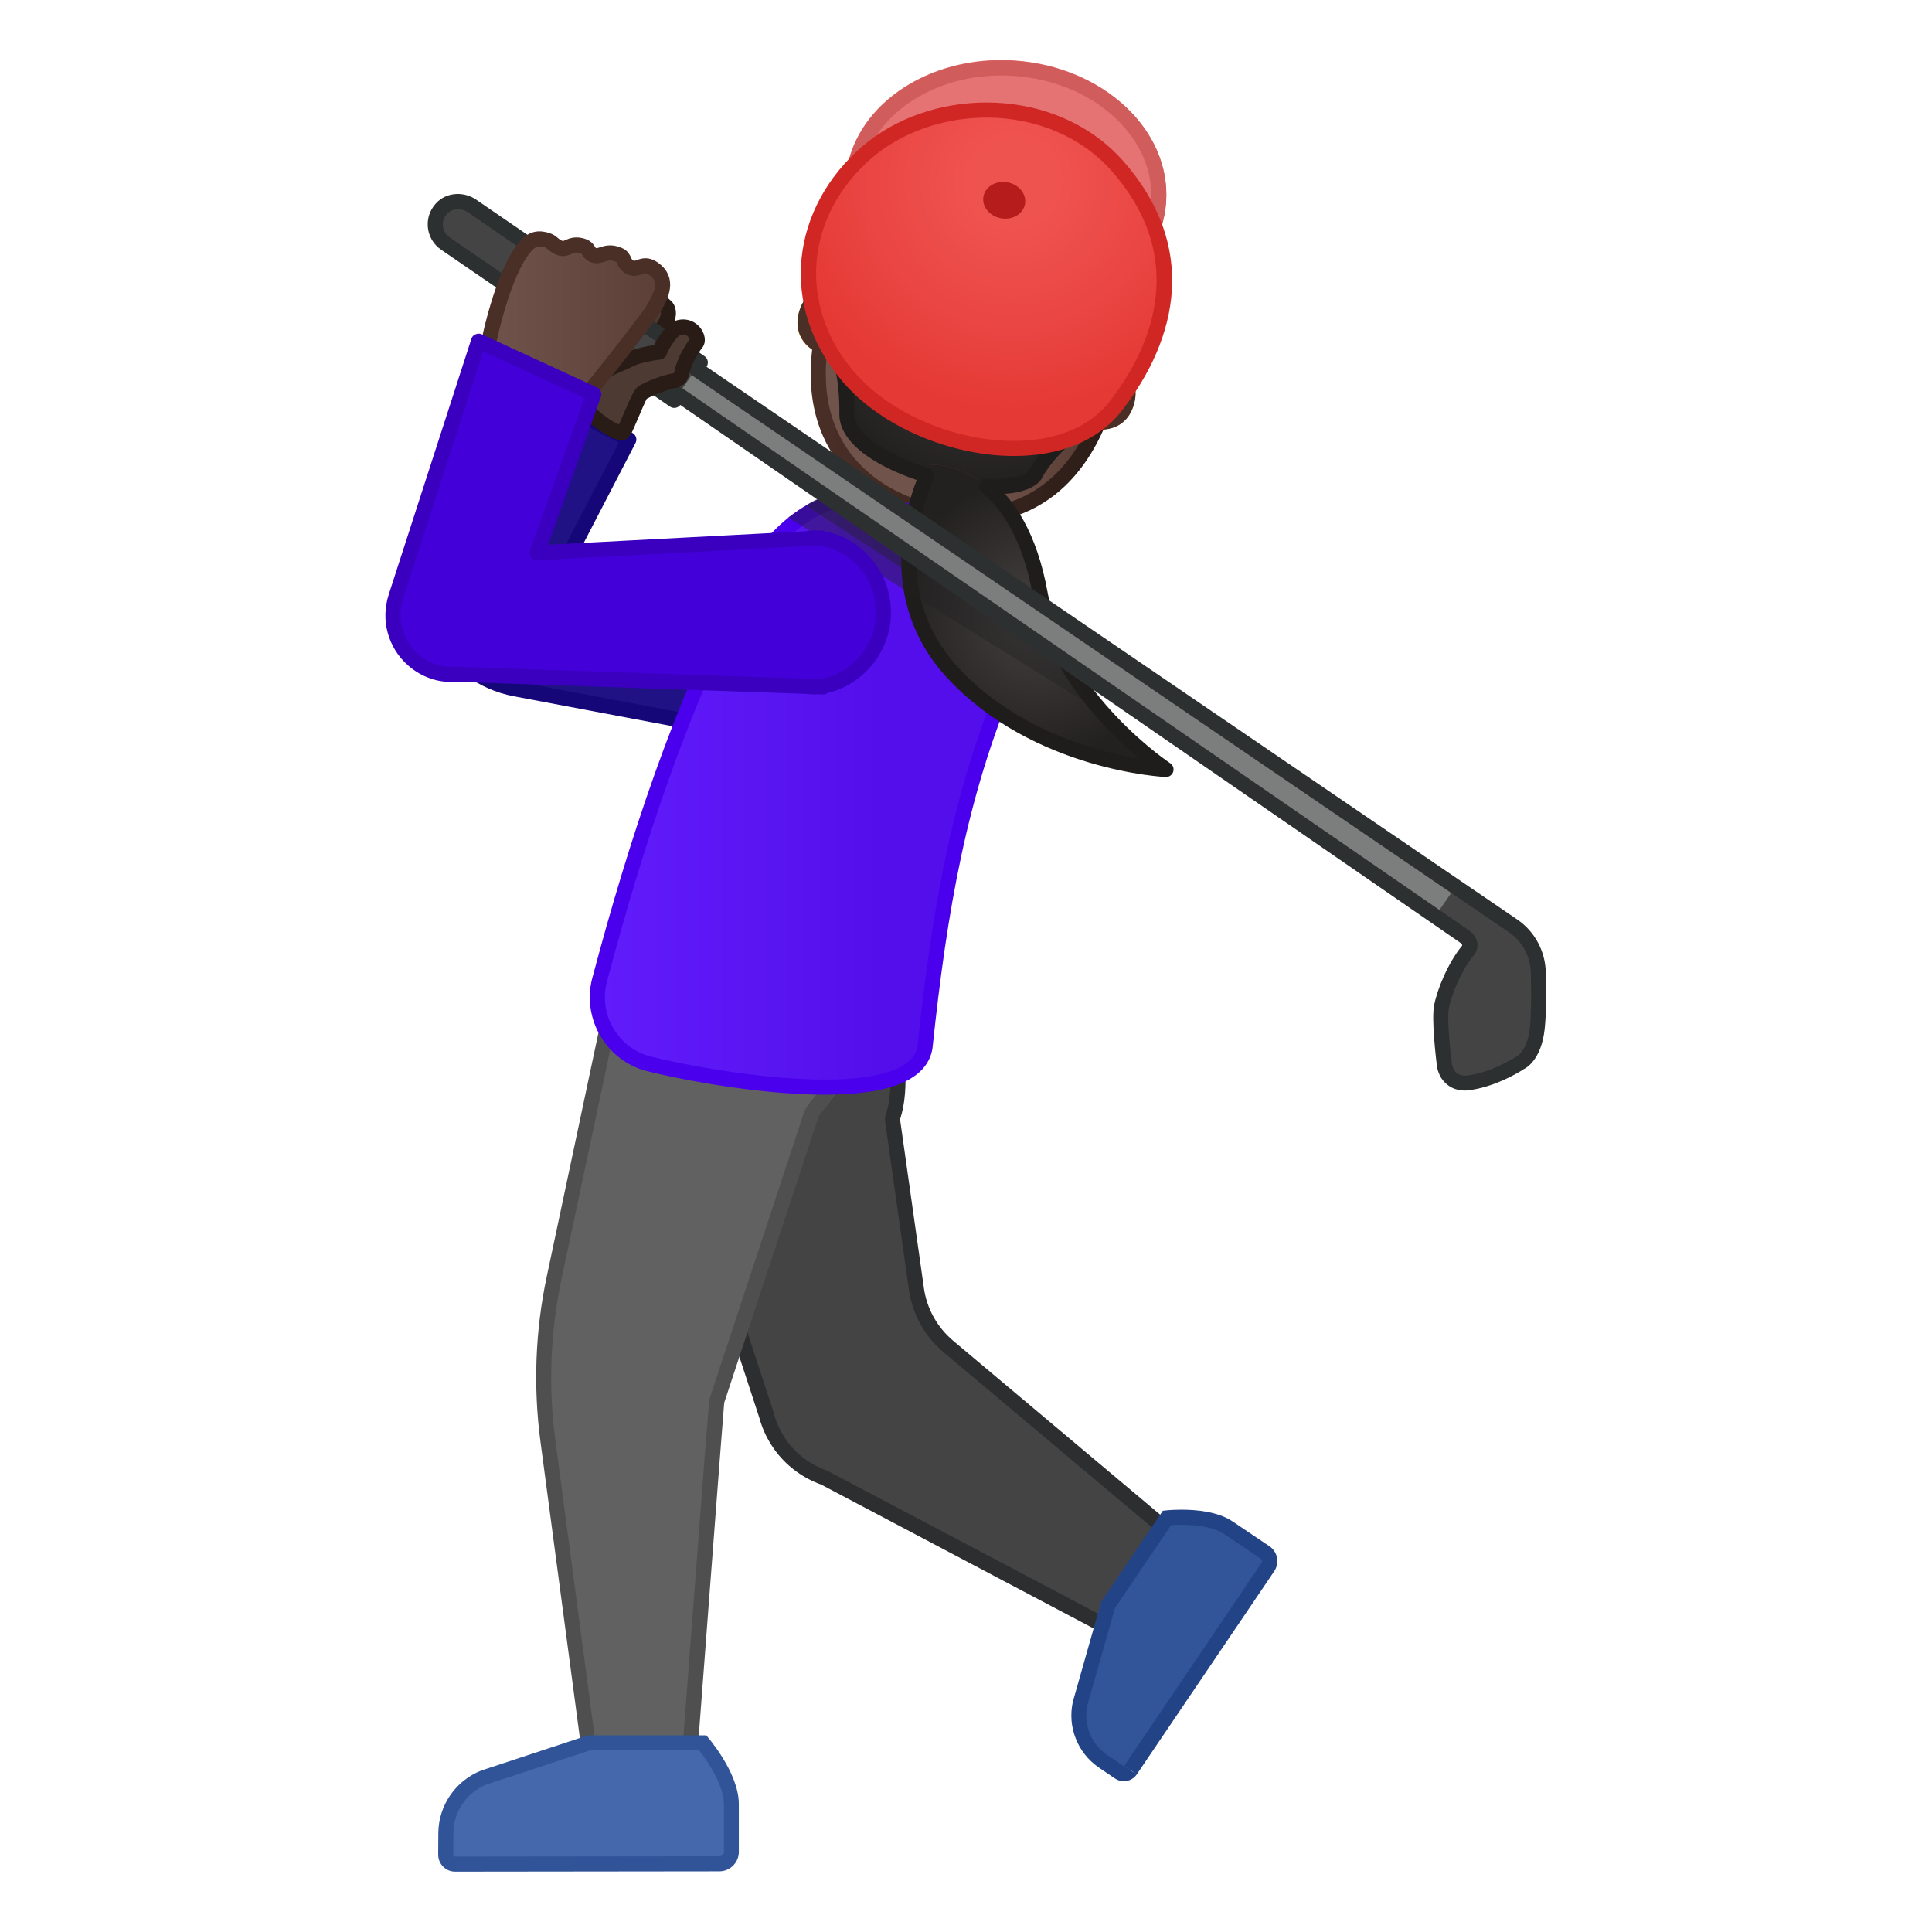 <svg enable-background="new 0 0 128 128" viewBox="0 0 128 128" xmlns="http://www.w3.org/2000/svg" xmlns:xlink="http://www.w3.org/1999/xlink"><polygon points="31.67 37.31 30.61 44.97 54.76 49.53 56.15 39.75" fill="#201284"/><ellipse transform="matrix(.767 -.642 .642 .767 -19.125 29.58)" cx="31.15" cy="41.11" rx="3.92" ry="3.92" fill="#04846C"/><polygon points="41.66 29.12 34.82 25.51 27.68 39.3 34.52 42.9" fill="#201284"/><path d="m59.43 45.25c-0.43 2.84-3.16 4.51-5.27 4.19s-3.4-3.35-3.07-5.46c0.32-2.11 2.46-4.62 4.57-4.29 2.1 0.31 4.22 2.62 3.77 5.56z" fill="#16A7DA"/><path d="m46.71 60.35c6.15-1.06 12.01 3.06 13.07 9.22s-3.06 12.01-9.22 13.07-10.01-21.22-3.85-22.29z" fill="#444"/><path d="m54.64 97.91c-1.14-0.41-2.08-1.08-2.78-1.97-0.5-0.64-0.86-1.36-1.07-2.13l-8.39-25.65c1.02-2.69 3.08-6.92 4.45-7.32 1.25-0.36 2.44-0.55 3.54-0.55 2.84 0 5.12 1.19 6.78 3.52 2.39 3.37 2.7 8.15 1.99 10.16-0.03 0.08-0.03 0.16-0.02 0.23l1.58 11.19c0.21 1.49 0.96 2.84 2.11 3.8l16.39 13.77-3.25 6.2-21.33-11.25z" fill="#444"/><path d="m50.39 60.79c2.67 0 4.81 1.11 6.37 3.31 2.3 3.24 2.6 7.8 1.93 9.71-0.05 0.15-0.07 0.31-0.05 0.47l1.58 11.18c0.23 1.61 1.04 3.07 2.28 4.12l16.08 13.51-2.83 5.4-20.88-11.02c-0.04-0.02-0.09-0.04-0.13-0.06-0.98-0.35-1.84-0.97-2.48-1.78-0.46-0.59-0.79-1.24-0.98-1.96 0-0.02-0.01-0.03-0.01-0.05l-8.33-25.46c1.21-3.15 3.09-6.57 4.06-6.86 1.19-0.34 2.34-0.51 3.39-0.51m0-1c-1.11 0-2.34 0.18-3.68 0.57-2.17 0.63-4.84 7.79-4.84 7.79l8.44 25.79c0.22 0.82 0.61 1.6 1.16 2.31 0.79 1 1.82 1.71 2.94 2.11l21.76 11.49 3.67-7-16.7-14.03c-1.05-0.89-1.74-2.13-1.93-3.49l-1.58-11.18c1.28-3.67-0.57-14.36-9.24-14.36z" fill="#2D2E30"/><path d="m74.45 117.5c-0.11 0-0.21-0.03-0.3-0.09l-1.09-0.74c-1.24-0.85-1.83-2.36-1.5-3.83l1.86-6.52 3.9-5.75c0.21-0.02 0.54-0.04 0.95-0.04 0.95 0 2.27 0.12 3.12 0.7l2.42 1.63c0.15 0.1 0.26 0.26 0.29 0.44 0.04 0.18 0 0.37-0.11 0.52l-9.1 13.45c-0.09 0.15-0.26 0.23-0.44 0.23z" fill="#325599"/><path d="m78.27 101.02c1.25 0 2.26 0.22 2.84 0.62l2.42 1.63c0.06 0.04 0.07 0.09 0.08 0.12 0.01 0.04 0.01 0.09-0.03 0.15l-9.1 13.45 0.83 0.56-0.88-0.55-1.09-0.74c-1.06-0.73-1.57-2.02-1.3-3.28l1.83-6.44 3.72-5.49c0.19-0.02 0.42-0.03 0.68-0.03m0-1c-0.72 0-1.23 0.07-1.23 0.07l-4.08 6.02-1.88 6.63c-0.37 1.66 0.3 3.38 1.7 4.35l1.09 0.74c0.18 0.12 0.38 0.18 0.59 0.18 0.33 0 0.66-0.16 0.86-0.46l9.1-13.45c0.37-0.55 0.23-1.29-0.32-1.66l-2.42-1.63c-0.97-0.66-2.39-0.79-3.41-0.79z" fill="#224487"/><path d="m45 54.87c6.22-0.54 11.71 4.06 12.25 10.28s-4.06 11.71-10.28 12.25-8.19-21.98-1.97-22.53z" fill="#616161"/><path d="m37.13 37.86 4.53-8.74-6.84-3.6-5.85 11.29c-0.81 1.56-0.81 3.42 0 4.98v0c1.04 2.01 2.95 3.43 5.17 3.85l20.62 3.89 1.38-9.78-19.01-1.89z" fill="none" stroke="#150778" stroke-linecap="round" stroke-linejoin="round" stroke-miterlimit="10"/><path d="m36.3 95.47c-0.48-3.62-0.34-7.26 0.42-10.83l4.62-21.74 15.26 4.15c-0.24 1.22-1.02 4.67-2.5 6.23l-0.28 0.39c-0.03 0.04-0.05 0.08-0.06 0.13l-6.26 18.98c-0.03 0.07-0.04 0.08-1.88 24.42l-6.43 0.02-2.89-21.75z" fill="#616161"/><path d="m41.71 63.53 14.3 3.89c-0.35 1.62-1.12 4.3-2.28 5.53-0.03 0.04-0.07 0.08-0.09 0.12l-0.23 0.33c-0.05 0.08-0.1 0.17-0.13 0.26l-6.26 18.98c-0.07 0.32-0.22 2.29-1.87 24.08l-5.53 0.02-2.83-21.34c-0.47-3.56-0.33-7.14 0.41-10.66l4.51-21.21m-0.76-1.25-4.72 22.26c-0.77 3.61-0.91 7.33-0.42 11l2.95 22.18 7.33-0.02s1.87-24.72 1.89-24.76l6.26-18.98 0.23-0.33c1.93-2.05 2.71-6.93 2.71-6.93l-16.23-4.42z" fill="#4F4F4F"/><g fill="#E49500"><path d="m74 24.13s1.64 0.77 1.13 2.62c-0.45 1.63-1.88 1.93-3.13 1.59l1.21-4.43 0.79 0.22z"/><path d="m55.25 18.99s-1.8-0.17-2.31 1.68c-0.45 1.63 0.63 2.62 1.88 2.97l1.21-4.43-0.78-0.22z"/></g><linearGradient id="i" x1="72.623" x2="74.728" y1="26.252" y2="26.252" gradientUnits="userSpaceOnUse"><stop stop-color="#70534A" offset="0"/><stop stop-color="#5C4037" offset="1"/></linearGradient><path d="m72.9 27.97c-0.09 0-0.19 0-0.28-0.02l0.94-3.42 0.31 0.08c0.04 0.03 1.16 0.62 0.78 2.01-0.31 1.12-1.12 1.35-1.75 1.35z" fill="url(#i)"/><path d="m73.88 25.26c0.22 0.22 0.46 0.61 0.28 1.23-0.1 0.35-0.29 0.81-0.88 0.94l0.6-2.17m-0.67-1.34-1.21 4.42c0.3 0.08 0.6 0.13 0.91 0.13 0.97 0 1.89-0.47 2.23-1.72 0.5-1.85-1.14-2.62-1.14-2.62l-0.79-0.21z" fill="#4A2F27"/><linearGradient id="h" x1="53.34" x2="55.424" y1="21.23" y2="21.23" gradientUnits="userSpaceOnUse"><stop stop-color="#70534A" offset="0"/><stop stop-color="#5C4037" offset="1"/></linearGradient><path d="m54.49 22.98c-0.61-0.28-1.41-0.91-1.06-2.18 0.33-1.19 1.3-1.31 1.7-1.31l0.3 0.08-0.94 3.41z" fill="url(#h)"/><path d="m54.78 20.02-0.59 2.17c-0.05-0.05-0.1-0.1-0.14-0.16-0.22-0.29-0.26-0.65-0.14-1.1 0.16-0.58 0.51-0.82 0.87-0.91m0.35-1.04c-0.41 0-1.76 0.12-2.19 1.68-0.45 1.63 0.63 2.62 1.88 2.97l1.21-4.43-0.79-0.22c0.01 0.01-0.03 0-0.11 0z" fill="#4A2F27"/><polygon points="67.94 28.75 64.32 38.81 56.31 36.97 60.73 16.18" fill="#FBC11B"/><linearGradient id="c" x1="54.218" x2="74.701" y1="21.586" y2="21.586" gradientUnits="userSpaceOnUse"><stop stop-color="#70534A" offset=".55"/><stop stop-color="#5C4037" offset=".83"/><stop stop-color="#3C2B24" offset="1"/></linearGradient><linearGradient id="b" x1="53.718" x2="75.201" y1="21.586" y2="21.586" gradientUnits="userSpaceOnUse"><stop stop-color="#4A2F27" offset="0"/><stop stop-color="#291B16" offset="1"/></linearGradient><path d="m67.95 9.44c-7.41-2.03-10.92 3.18-13.14 11.25-2.3 8.37 2.49 12.01 6.46 13.1 3.91 1.07 9.92 0.46 12.24-7.96 2.22-8.08 1.85-14.36-5.56-16.39z" fill="url(#c)" stroke="url(#b)" stroke-linecap="round" stroke-linejoin="round" stroke-miterlimit="10"/><radialGradient id="a" cx="65.347" cy="20.015" r="11.877" gradientUnits="userSpaceOnUse"><stop stop-color="#444140" offset="0"/><stop stop-color="#232020" offset="1"/></radialGradient><path d="m68.53 31.54c0.99-1.86 2.9-3.29 4.65-4.58l1.15-2.6s0.25 0.19 0.44 0.45c0.18 0.25 0.28 0.41 0.28 0.41s0.66-2.38 1.55-5.62c0.92-3.34-0.17-8.81-8.13-11.16l-0.21-0.06c-0.06-0.02-0.21-0.05-0.21-0.05-8.04-2.04-11.77 2.11-12.68 5.44-0.89 3.24-1.54 5.62-1.54 5.62s0.16-0.1 0.45-0.22c0.3-0.13 0.61-0.16 0.61-0.16l-0.34 2.82c0.95 0.98 1.57 2.63 1.56 5.49-0.24 3.54 10.43 6.26 12.42 4.22z" fill="url(#a)"/><linearGradient id="g" x1="35.324" x2="58.252" y1="52.512" y2="52.512" gradientUnits="userSpaceOnUse"><stop stop-color="#651FFF" offset="0"/><stop stop-color="#5914F2" offset=".705"/><stop stop-color="#530EEB" offset="1"/></linearGradient><path d="m42.83 70.44c-2.41-0.72-3.79-3.27-3.06-5.68 2.3-8.67 5.48-18.5 9.54-25.81 1.29-3.17 5.26-7.04 9.06-5.67l5.96 1.93c2.58 0.91 3.85 6.4 2.48 9.76-3.22 7.6-4.56 15.22-5.53 24.45-0.79 4.51-14.69 2-18.45 1.02z" fill="url(#g)" stroke="#4A00ED" stroke-linecap="round" stroke-linejoin="round" stroke-miterlimit="10"/><radialGradient id="w" cx="68.729" cy="40.884" r="9.343" gradientUnits="userSpaceOnUse"><stop stop-color="#6D4C41" offset="0"/><stop stop-color="#543930" offset="1"/></radialGradient><path d="m61.73 30.79s5.58-0.26 7.18 8.52c1.28 7 8.34 11.67 8.34 11.67s-8.57-0.38-14.15-6.43-1.37-13.76-1.37-13.76z" fill="url(#w)"/><path d="m71.38 45.24-17.99-11.76s1.56-1.01 2.49-0.96c0.94 0.05 13.92 9.91 13.92 9.91l1.58 2.81z" fill="#212121" opacity=".4"/><polygon points="95.21 60.52 96.38 58.81 33.43 15.76 32.25 17.46" fill="#7C7D7D"/><path d="m44.67 26.53 1.73-2.51-15.17-10.41c-0.69-0.47-1.64-0.3-2.11 0.39-0.48 0.69-0.3 1.65 0.39 2.12l15.16 10.41z" fill="#2E2F2F"/><path d="m96.43 58.74s4.66 2.6 5.18 3.72c0.38 0.83 0.45 3.77 0.24 5.65-0.2 1.89-1.1 2.29-1.1 2.29s-1.58 1.05-3.28 1.32c-1.71 0.27-1.79-1.27-1.79-1.27s-0.35-2.81-0.18-3.73 0.83-2.61 1.76-3.75c0.42-0.51-0.26-0.95-0.26-0.95l-1.86-1.42 1.29-1.86z" fill="#2E2F2F"/><path d="m41.4 22.09-2.53-1.57 1.42-2.31s3.62 1.62 3.92 2.21c0.29 0.58-0.38 1.38-0.38 1.38-0.88 1.28-1.63 0.78-2.43 0.29z" fill="#4D3B33" stroke="#291B16" stroke-linecap="round" stroke-linejoin="round" stroke-miterlimit="10"/><path d="m30.16 123.5c-0.17 0-0.33-0.07-0.44-0.18-0.12-0.12-0.18-0.28-0.18-0.44v-1.42c0.01-1.64 1.01-3.09 2.53-3.69l6.96-2.3h7.53c0.46 0.57 1.9 2.46 1.9 4.08v3.15c0 0.21-0.08 0.41-0.23 0.56s-0.35 0.23-0.56 0.23l-17.51 0.01z" fill="#4568AD"/><path d="m46.32 115.97c0.63 0.8 1.64 2.35 1.64 3.58v3.15c0 0.1-0.05 0.17-0.08 0.2-0.04 0.04-0.11 0.08-0.2 0.08l-17.52 0.02c-0.03 0-0.06-0.01-0.09-0.04-0.02-0.02-0.04-0.05-0.04-0.09l0.01-1.42c0.01-1.43 0.87-2.69 2.19-3.22l6.88-2.27h7.21m0.47-0.99h-7.84l-7.06 2.33c-1.71 0.67-2.84 2.32-2.85 4.15l-0.01 1.42c0 0.62 0.5 1.13 1.12 1.13l17.51-0.02c0.71 0 1.29-0.58 1.29-1.29v-3.15c0.01-2.14-2.16-4.57-2.16-4.57z" fill="#315499"/><path d="m96.43 58.74s4.66 2.6 5.18 3.72c0.38 0.83 0.45 3.77 0.24 5.65-0.2 1.89-1.1 2.29-1.1 2.29s-1.58 1.05-3.28 1.32c-1.71 0.27-1.79-1.27-1.79-1.27s-0.35-2.81-0.18-3.73 0.83-2.61 1.76-3.75c0.42-0.51-0.26-0.95-0.26-0.95l-1.86-1.42 1.29-1.86z" fill="#444"/><radialGradient id="v" cx="68.729" cy="40.884" r="9.343" gradientUnits="userSpaceOnUse"><stop stop-color="#444140" offset="0"/><stop stop-color="#232020" offset="1"/></radialGradient><path d="m61.73 30.79s5.58-0.26 7.18 8.52c1.28 7 8.34 11.67 8.34 11.67s-8.57-0.38-14.15-6.43-1.37-13.76-1.37-13.76z" fill="url(#v)"/><path d="m68.91 39.31c-0.69-3.81-2.14-5.92-3.55-7.08 1.44 0.07 2.63-0.13 3.17-0.69 0.99-1.86 2.9-3.29 4.65-4.58l1.15-2.6s0.25 0.19 0.44 0.45c0.18 0.25 0.28 0.41 0.28 0.41s0.66-2.38 1.55-5.62c0.92-3.34-0.17-8.81-8.13-11.16l-0.21-0.06c-0.06-0.02-0.21-0.05-0.21-0.05-8.04-2.04-11.77 2.11-12.68 5.44-0.89 3.24-1.54 5.62-1.54 5.62s0.16-0.1 0.45-0.22c0.3-0.13 0.61-0.16 0.61-0.16l-0.34 2.82c0.95 0.98 1.57 2.63 1.56 5.49-0.12 1.75 2.44 3.3 5.29 4.17-0.87 2.04-2.86 8.11 1.7 13.06 5.58 6.04 14.15 6.43 14.15 6.43s-7.06-4.67-8.34-11.67z" fill="none" stroke="#1F1D1B" stroke-linecap="round" stroke-linejoin="round" stroke-miterlimit="10"/><path d="m72.41 46.83-20.2-12.55s2.75-1.86 3.68-1.81c0.94 0.05 13.9 9.96 13.9 9.96l2.62 4.4z" fill="#212121" opacity=".4"/><polygon points="95.21 60.52 96.38 58.81 33.43 15.76 32.25 17.46" fill="#7C7D7D"/><path d="m44.67 26.53 1.73-2.51-15.17-10.41c-0.69-0.47-1.64-0.3-2.11 0.39-0.48 0.69-0.3 1.65 0.39 2.12l15.16 10.41z" fill="#444"/><path d="m97.08 72.25c-0.48 0-0.88-0.13-1.21-0.4-0.63-0.51-0.69-1.29-0.69-1.38-0.03-0.26-0.35-2.88-0.17-3.85 0.2-1.06 0.91-2.81 1.86-3.97 0.02-0.07-0.07-0.16-0.15-0.21l-51.65-35.61c-0.16 0.21-0.46 0.26-0.68 0.11l-15.17-10.4c-0.52-0.36-0.84-0.92-0.88-1.55s0.21-1.23 0.69-1.66c0.67-0.6 1.74-0.64 2.52-0.1l15.13 10.37c0.11 0.08 0.18 0.19 0.21 0.32 0.02 0.13 0 0.27-0.08 0.38l53.71 36.62c1.15 0.78 1.85 2.08 1.89 3.46 0.05 1.67 0.02 2.94-0.07 3.77-0.22 2.11-1.28 2.64-1.4 2.69 0 0.01-1.61 1.07-3.41 1.36-0.14 0.04-0.3 0.05-0.45 0.05zm-52.14-46.61c0.1 0 0.2 0.03 0.28 0.09l52.06 35.88c0.07 0.05 0.52 0.35 0.6 0.86 0.03 0.2 0.02 0.5-0.24 0.82-0.89 1.09-1.5 2.71-1.65 3.52-0.13 0.69 0.09 2.82 0.19 3.58 0 0.04 0.04 0.46 0.33 0.7 0.2 0.16 0.5 0.21 0.88 0.14 1.58-0.25 3.07-1.23 3.09-1.24 0.07-0.04 0.72-0.4 0.88-1.93 0.08-0.78 0.1-2.03 0.06-3.64-0.03-1.06-0.57-2.06-1.46-2.66l-54.13-36.9c-0.11-0.08-0.19-0.19-0.21-0.32s0-0.27 0.08-0.38l-14.71-10.1c-0.41-0.28-0.96-0.27-1.29 0.03-0.25 0.22-0.38 0.52-0.36 0.85 0.02 0.32 0.18 0.6 0.44 0.78l14.76 10.12c0.1-0.13 0.25-0.2 0.4-0.2z" fill="#2D3030"/><path d="m44.79 25.2s-1.13 0.2-2.17 0.79c-0.31 0.18-1.16 2.56-1.32 2.65-0.38 0.22-2.15-1.01-2.29-1.5l0.08-2.12 3.08-1.38c0.48-0.14 2.02-0.51 2.47-0.26 0.92 0.5 0.63 1.68 0.15 1.82z" fill="#FFB300"/><linearGradient id="u" x1="39.826" x2="37.451" y1="16.906" y2="21.156" gradientUnits="userSpaceOnUse"><stop stop-color="#FFCA28" offset="0"/><stop stop-color="#FFB300" offset="1"/></linearGradient><path d="m43.46 17.93c-0.86-0.74-1.13 0.07-1.69-0.21s-0.29-0.65-0.81-0.85c-0.85-0.34-1.17 0.21-1.62 0.04-0.47-0.17-0.23-0.51-0.88-0.65-0.73-0.16-0.91 0.38-1.42 0.15-0.5-0.23-0.42-0.42-0.96-0.54-0.57-0.13-1 0.01-1.56 0.83-1.46 2.15-2.13 5.33-2.13 5.33l7.34 3.36s2.96-3.95 3.49-4.8c0.51-0.84 1.11-1.91 0.24-2.66z" fill="url(#u)"/><path d="m46.16 22.71s-0.56 0.68-0.85 1.55-0.21 1.01-0.7 0.69l-0.45-0.22c-0.49-0.32-0.56-0.53-0.53-1.07s0.54-1.19 0.54-1.19c0.21-0.32 0.51-0.71 0.91-0.79 0.82-0.15 1.29 0.71 1.08 1.03z" fill="#FFB300"/><path d="m45.08 21.68c-0.4 0.07-0.7 0.47-0.91 0.79 0 0-0.32 0.41-0.47 0.85-0.58 0.07-1.25 0.23-1.54 0.32l-3.08 1.38-0.08 2.12c0.14 0.49 1.91 1.72 2.29 1.5 0.16-0.09 1.01-2.48 1.32-2.65 1.04-0.59 2.17-0.79 2.17-0.79 0.06-0.02 0.12-0.05 0.17-0.1 0.05-0.01 0.09-0.07 0.13-0.16 0.07-0.11 0.11-0.25 0.13-0.39 0.03-0.08 0.06-0.18 0.09-0.28 0.29-0.87 0.85-1.55 0.85-1.55 0.22-0.33-0.25-1.19-1.07-1.04z" fill="#4D3B33"/><path d="m41.17 29.16c-0.2 0-0.4-0.07-0.56-0.13-0.64-0.26-1.92-1.12-2.1-1.76-0.01-0.05-0.02-0.1-0.02-0.16l0.08-2.12c0.01-0.19 0.12-0.36 0.3-0.44l3.08-1.38c0.32-0.1 0.86-0.23 1.39-0.31 0.17-0.37 0.39-0.66 0.42-0.7 0.22-0.35 0.62-0.86 1.22-0.97 0.58-0.11 1.16 0.13 1.49 0.63 0.26 0.39 0.3 0.85 0.1 1.16-0.04 0.05-0.54 0.67-0.8 1.44l-0.09 0.27c-0.01 0.14-0.08 0.34-0.17 0.5-0.05 0.14-0.15 0.26-0.3 0.34-0.09 0.07-0.19 0.12-0.3 0.15-0.06 0.01-1.12 0.21-2.06 0.74-0.07 0.11-0.44 0.96-0.63 1.42-0.4 0.93-0.48 1.11-0.69 1.23-0.11 0.07-0.23 0.09-0.36 0.09zm-1.67-2.12c0.19 0.29 1.07 0.91 1.51 1.08 0.08-0.19 0.2-0.46 0.29-0.67 0.57-1.33 0.77-1.74 1.06-1.9 0.97-0.55 2.01-0.78 2.27-0.83l0.02-0.04c0.01-0.02 0.04-0.08 0.06-0.21l0.11-0.37c0.26-0.76 0.7-1.39 0.87-1.62-0.02-0.05-0.06-0.14-0.15-0.22-0.11-0.09-0.23-0.12-0.38-0.09-0.11 0.02-0.3 0.13-0.58 0.57-0.03 0.04-0.29 0.39-0.41 0.74-0.06 0.18-0.22 0.31-0.42 0.34-0.55 0.06-1.19 0.22-1.46 0.3l-2.73 1.22-0.06 1.7z" fill="#291B16"/><ellipse transform="matrix(.068 -.998 .998 .068 49.458 78.294)" cx="66.64" cy="12.67" rx="8.66" ry="10.64" fill="#E57373"/><path d="m66.33 5c0.28 0 0.55 0.01 0.83 0.03 2.61 0.18 5 1.16 6.72 2.78 1.67 1.56 2.51 3.52 2.38 5.52-0.27 3.93-4.36 7.01-9.31 7.01-0.28 0-0.55-0.01-0.83-0.03-2.61-0.18-5-1.16-6.72-2.78-1.67-1.56-2.51-3.52-2.38-5.52 0.27-3.93 4.36-7.01 9.31-7.01m0-1c-5.47 0-10 3.42-10.31 7.95-0.33 4.77 4.16 8.96 10.03 9.37 0.3 0.02 0.6 0.03 0.9 0.03 5.47 0 10-3.42 10.31-7.95 0.33-4.77-4.16-8.96-10.03-9.37-0.3-0.02-0.6-0.03-0.9-0.03z" fill="#D15C5C"/><radialGradient id="t" cx="67.102" cy="11.999" r="15.401" gradientUnits="userSpaceOnUse"><stop stop-color="#EF5350" offset=".169"/><stop stop-color="#EA4643" offset=".621"/><stop stop-color="#E53935" offset=".987"/></radialGradient><path d="m74.23 10.83c4.85 5.52 3.59 11.46-0.08 16.19-3.91 5.05-13.87 3.1-18.13-1.86s-3.3-11.37 1.28-15.3 12.61-3.95 16.93 0.97z" fill="url(#t)"/><path d="m65.36 7.79c3.29 0 6.31 1.29 8.29 3.54 5.41 6.15 2.25 12.2-0.12 15.25-1.31 1.7-3.57 2.63-6.36 2.63-3.98 0-8.24-1.84-10.58-4.57-3.77-4.39-3.27-10.36 1.2-14.2 1.97-1.68 4.73-2.65 7.57-2.65m0-1c-3.01 0-6.01 1-8.22 2.9-4.67 4.01-5.65 10.54-1.3 15.61 2.57 3 7.18 4.91 11.34 4.91 2.87 0 5.53-0.91 7.16-3.02 3.74-4.83 5.03-10.89 0.08-16.52-2.34-2.64-5.71-3.88-9.06-3.88z" fill="#D12724"/><ellipse transform="matrix(.179 -.984 .984 .179 41.554 76.368)" cx="66.54" cy="13.28" rx="1.21" ry="1.4" fill="#B71C1C"/><linearGradient id="s" x1="32.248" x2="43.903" y1="21.176" y2="21.176" gradientUnits="userSpaceOnUse"><stop stop-color="#70534A" offset="0"/><stop stop-color="#5C4037" offset="1"/></linearGradient><path d="m43.46 17.93c-0.86-0.74-1.13 0.07-1.69-0.21s-0.29-0.65-0.81-0.85c-0.85-0.34-1.17 0.21-1.62 0.04-0.47-0.17-0.23-0.51-0.88-0.65-0.73-0.16-0.91 0.38-1.42 0.15-0.5-0.23-0.42-0.42-0.96-0.54-0.57-0.13-1 0.01-1.56 0.83-1.46 2.15-2.27 6.59-2.27 6.59l6.35 3.24s4.08-5.09 4.61-5.93c0.52-0.85 1.12-1.92 0.25-2.67z" fill="url(#s)" stroke="#4A2F27" stroke-miterlimit="10"/><path d="m58.53 40.57c0-2.73-2.08-4.62-4.07-4.9v-0.04l-0.26 0.01c-0.08-0.01-0.16-0.01-0.24-0.01-0.16 0-0.32 0.02-0.48 0.05l-17.89 0.94 3.75-10.51-7.63-3.52-5.46 16.89c-0.5 1.46-0.11 3.13 1.11 4.21 0.82 0.72 1.86 1.04 2.87 0.96l23.31 0.81c0.13 0.02 0.27 0.04 0.41 0.04 0.07 0 0.15-0.01 0.23-0.01l0.39 0.01v-0.06c1.96-0.33 3.96-2.26 3.96-4.87z" fill="#4300D9"/><path d="m53.95 46.01c-0.17 0-0.33-0.02-0.49-0.04l-23.25-0.8c-1.14 0.09-2.29-0.3-3.18-1.09-1.33-1.17-1.83-3.02-1.27-4.7 0-0.01 0.01-0.02 0.01-0.04l5.46-16.89c0.04-0.14 0.14-0.25 0.28-0.3 0.13-0.06 0.28-0.06 0.41 0l7.63 3.52c0.24 0.11 0.35 0.38 0.26 0.62l-3.5 9.8 17.14-0.9c0.16-0.04 0.45-0.06 0.72-0.04l0.26-0.01c0.11 0 0.21 0.02 0.29 0.08 2.15 0.4 4.31 2.47 4.31 5.36 0 2.8-2.1 4.87-4.2 5.33-0.08 0.06-0.2 0.12-0.29 0.1l-0.38-0.01c-0.08 0.01-0.14 0.01-0.21 0.01zm-23.76-1.84 23.36 0.8c0.17 0.02 0.28 0.03 0.39 0.03h0.13c0.02 0 0.1 0 0.12-0.01l0.16 0.01c0.04-0.02 0.08-0.04 0.13-0.05 1.75-0.3 3.55-2.03 3.55-4.38 0-2.44-1.85-4.15-3.64-4.4-0.04 0-0.07-0.01-0.1-0.02h-0.06c-0.03 0-0.1 0-0.13-0.01-0.18-0.02-0.35 0-0.52 0.03l-17.96 0.95c-0.16 0.02-0.33-0.07-0.43-0.2s-0.13-0.31-0.07-0.47l3.6-10.08-6.71-3.09-5.28 16.31c0 0.02-0.01 0.03-0.01 0.05-0.45 1.31-0.07 2.76 0.97 3.67 0.69 0.63 1.57 0.92 2.5 0.86z" fill="#3B00BF"/><g display="none"><g display="inline"><g opacity=".6"><circle cx="-82.97" cy="64" r="28" fill="none" opacity=".61" stroke="#000" stroke-miterlimit="10" stroke-width=".263"/><line x1="-62.97" x2="-62.97" y2="128" fill="none" opacity=".61" stroke="#000" stroke-miterlimit="10" stroke-width=".25"/><line x1="-102.97" x2="-102.97" y2="128" fill="none" opacity=".61" stroke="#000" stroke-miterlimit="10" stroke-width=".25"/><line x1="-82.97" x2="-82.97" y2="128" fill="none" opacity=".61" stroke="#000" stroke-miterlimit="10" stroke-width=".25"/><line x1="-18.97" x2="-146.97" y1="64" y2="64" fill="none" opacity=".61" stroke="#000" stroke-miterlimit="10" stroke-width=".25"/><line x1="-18.97" x2="-146.97" y1="44" y2="44" fill="none" opacity=".61" stroke="#000" stroke-miterlimit="10" stroke-width=".25"/><line x1="-18.97" x2="-146.97" y1="83.75" y2="83.75" fill="none" opacity=".61" stroke="#000" stroke-miterlimit="10" stroke-width=".25"/><line x1="-18.97" x2="-146.97" y1="128" fill="none" opacity=".61" stroke="#000" stroke-miterlimit="10" stroke-width=".25"/><line x1="-146.97" x2="-18.97" y1="128" fill="none" opacity=".61" stroke="#000" stroke-miterlimit="10" stroke-width=".25"/><g opacity=".61"><path d="m-82.97 4.26c32.94 0 59.74 26.8 59.74 59.74s-26.8 59.74-59.74 59.74-59.74-26.8-59.74-59.74 26.8-59.74 59.74-59.74m0-0.26c-33.14 0-60 26.86-60 60s26.86 60 60 60 60-26.86 60-60-26.86-60-60-60z"/></g><path d="m-39 115.97h-87.94c-4.42 0-8.03-3.61-8.03-8.03v-87.91c0-4.42 3.61-8.03 8.03-8.03h87.94c4.42 0 8.03 3.61 8.03 8.03v87.91c0 4.42-3.61 8.03-8.03 8.03z" fill="none" opacity=".61" stroke="#000" stroke-miterlimit="10" stroke-width=".258"/><path d="m-46.97 124h-72c-4.4 0-8-3.6-8-8v-104c0-4.4 3.6-8 8-8h72c4.4 0 8 3.6 8 8v104c0 4.4-3.6 8-8 8z" fill="none" opacity=".61" stroke="#000" stroke-miterlimit="10" stroke-width=".263"/><path d="m-33.2 108h-99.54c-5.63 0-10.23-4.6-10.23-10.23v-67.49c0-5.63 4.6-10.23 10.23-10.23h99.54c5.63 0 10.23 4.6 10.23 10.23v67.48c0 5.64-4.6 10.24-10.23 10.24z" fill="none" opacity=".61" stroke="#000" stroke-miterlimit="10" stroke-width=".263"/></g><g opacity=".2"><defs><rect id="k" x="-146.97" width="128" height="128" opacity=".2"/></defs><clipPath id="r"><use xlink:href="#k"/></clipPath><g clip-path="url(#r)"><g fill="none" stroke="#000" stroke-miterlimit="10" stroke-width=".25"><line x1="-174.97" x2="-174.97" y1="160" y2="-32"/><line x1="-170.97" x2="-170.97" y1="160" y2="-32"/><line x1="-166.97" x2="-166.97" y1="160" y2="-32"/><line x1="-162.97" x2="-162.97" y1="160" y2="-32"/><line x1="-158.97" x2="-158.97" y1="160" y2="-32"/><line x1="-154.97" x2="-154.97" y1="160" y2="-32"/><line x1="-150.97" x2="-150.97" y1="160" y2="-32"/><line x1="-146.97" x2="-146.97" y1="160" y2="-32"/><line x1="-142.97" x2="-142.97" y1="160" y2="-32"/><line x1="-138.97" x2="-138.97" y1="160" y2="-32"/><line x1="-134.97" x2="-134.97" y1="160" y2="-32"/><line x1="-130.97" x2="-130.97" y1="160" y2="-32"/><line x1="-126.97" x2="-126.97" y1="160" y2="-32"/><line x1="-122.97" x2="-122.97" y1="160" y2="-32"/><line x1="-118.97" x2="-118.97" y1="160" y2="-32"/><line x1="-114.97" x2="-114.97" y1="160" y2="-32"/><line x1="-110.97" x2="-110.97" y1="160" y2="-32"/><line x1="-106.97" x2="-106.97" y1="160" y2="-32"/><line x1="-102.97" x2="-102.97" y1="160" y2="-32"/><line x1="-98.97" x2="-98.97" y1="160" y2="-32"/><line x1="-94.97" x2="-94.97" y1="160" y2="-32"/><line x1="-90.97" x2="-90.97" y1="160" y2="-32"/><line x1="-86.97" x2="-86.97" y1="160" y2="-32"/><line x1="-82.97" x2="-82.97" y1="160" y2="-32"/><line x1="-78.97" x2="-78.97" y1="160" y2="-32"/><line x1="-74.97" x2="-74.97" y1="160" y2="-32"/><line x1="-70.97" x2="-70.97" y1="160" y2="-32"/><line x1="-66.97" x2="-66.97" y1="160" y2="-32"/><line x1="-62.97" x2="-62.97" y1="160" y2="-32"/><line x1="-58.97" x2="-58.97" y1="160" y2="-32"/><line x1="-54.97" x2="-54.97" y1="160" y2="-32"/><line x1="-50.97" x2="-50.97" y1="160" y2="-32"/><line x1="-46.97" x2="-46.97" y1="160" y2="-32"/><line x1="-42.97" x2="-42.97" y1="160" y2="-32"/><line x1="-38.97" x2="-38.97" y1="160" y2="-32"/><line x1="-34.97" x2="-34.97" y1="160" y2="-32"/><line x1="-30.97" x2="-30.97" y1="160" y2="-32"/><line x1="-26.97" x2="-26.97" y1="160" y2="-32"/><line x1="-22.97" x2="-22.97" y1="160" y2="-32"/><line x1="-18.97" x2="-18.97" y1="160" y2="-32"/><line x1="-14.97" x2="-14.97" y1="160" y2="-32"/><line x1="-10.97" x2="-10.97" y1="160" y2="-32"/><line x1="-9.97" x2="-9.97" y1="166.05" y2="-25.95"/><line x1="-2.97" x2="-2.97" y1="160" y2="-32"/><line x1="1.03" x2="1.03" y1="160" y2="-32"/><line x1="5.03" x2="5.03" y1="160" y2="-32"/><line x1="9.03" x2="9.03" y1="160" y2="-32"/></g><g fill="none" stroke="#000" stroke-miterlimit="10" stroke-width=".25"><line x1="-178.97" x2="13.03" y1="-28" y2="-28"/><line x1="-178.97" x2="13.03" y1="-24" y2="-24"/><line x1="-178.97" x2="13.03" y1="-20" y2="-20"/><line x1="-178.97" x2="13.03" y1="-16" y2="-16"/><line x1="-178.97" x2="13.03" y1="-12" y2="-12"/><line x1="-178.97" x2="13.03" y1="-8" y2="-8"/><line x1="-178.97" x2="13.03" y1="-4" y2="-4"/><line x1="-178.97" x2="13.03"/><line x1="-178.97" x2="13.03" y1="4" y2="4"/><line x1="-178.97" x2="13.03" y1="8" y2="8"/><line x1="-178.97" x2="13.03" y1="12" y2="12"/><line x1="-178.97" x2="13.03" y1="16" y2="16"/><line x1="-178.97" x2="13.03" y1="20" y2="20"/><line x1="-178.97" x2="13.03" y1="24" y2="24"/><line x1="-178.97" x2="13.03" y1="28" y2="28"/><line x1="-178.97" x2="13.03" y1="32" y2="32"/><line x1="-178.97" x2="13.03" y1="36" y2="36"/><line x1="-178.97" x2="13.03" y1="40" y2="40"/><line x1="-178.97" x2="13.03" y1="44" y2="44"/><line x1="-178.97" x2="13.03" y1="48" y2="48"/><line x1="-178.97" x2="13.03" y1="52" y2="52"/><line x1="-178.97" x2="13.03" y1="56" y2="56"/><line x1="-178.97" x2="13.03" y1="60" y2="60"/><line x1="-178.97" x2="13.03" y1="64" y2="64"/><line x1="-178.97" x2="13.03" y1="68" y2="68"/><line x1="-178.97" x2="13.03" y1="72" y2="72"/><line x1="-178.97" x2="13.03" y1="76" y2="76"/><line x1="-178.97" x2="13.03" y1="80" y2="80"/><line x1="-178.97" x2="13.03" y1="84" y2="84"/><line x1="-178.97" x2="13.03" y1="88" y2="88"/><line x1="-178.97" x2="13.03" y1="92" y2="92"/><line x1="-178.97" x2="13.03" y1="96" y2="96"/><line x1="-178.97" x2="13.03" y1="100" y2="100"/><line x1="-178.97" x2="13.03" y1="104" y2="104"/><line x1="-178.97" x2="13.03" y1="108" y2="108"/><line x1="-178.97" x2="13.03" y1="112" y2="112"/><line x1="-178.97" x2="13.03" y1="116" y2="116"/><line x1="-178.97" x2="13.03" y1="120" y2="120"/><line x1="-178.97" x2="13.03" y1="124" y2="124"/><line x1="-178.97" x2="13.03" y1="128" y2="128"/><line x1="-178.97" x2="13.03" y1="132" y2="132"/><line x1="-178.97" x2="13.03" y1="136" y2="136"/><line x1="-178.97" x2="13.03" y1="140" y2="140"/><line x1="-178.97" x2="13.03" y1="144" y2="144"/><line x1="-178.97" x2="13.03" y1="148" y2="148"/><line x1="-178.97" x2="13.03" y1="152" y2="152"/><line x1="-178.97" x2="13.03" y1="156" y2="156"/></g><path d="m12.78-31.75v191.5h-191.5v-191.5h191.5m0.25-0.25h-192v192h192v-192z"/></g></g><g fill="#F44336"><rect x="-146.97" width="4" height="128" opacity=".3"/><rect x="-22.97" width="4" height="128" opacity=".3"/><rect transform="matrix(-1.837e-16 1 -1 -1.837e-16 -80.969 84.969)" x="-84.97" y="-58" width="4" height="120" opacity=".3"/><rect transform="matrix(-1.837e-16 1 -1 -1.837e-16 43.031 208.97)" x="-84.97" y="66" width="4" height="120" opacity=".3"/></g></g><g display="inline"><g opacity=".6"><circle cx="-82.97" cy="203.34" r="28" fill="none" opacity=".61" stroke="#000" stroke-miterlimit="10" stroke-width=".263"/><line x1="-62.97" x2="-62.97" y1="139.34" y2="267.34" fill="none" opacity=".61" stroke="#000" stroke-miterlimit="10" stroke-width=".25"/><line x1="-102.97" x2="-102.97" y1="139.34" y2="267.34" fill="none" opacity=".61" stroke="#000" stroke-miterlimit="10" stroke-width=".25"/><line x1="-82.97" x2="-82.97" y1="139.34" y2="267.34" fill="none" opacity=".61" stroke="#000" stroke-miterlimit="10" stroke-width=".25"/><line x1="-18.97" x2="-146.97" y1="203.34" y2="203.34" fill="none" opacity=".61" stroke="#000" stroke-miterlimit="10" stroke-width=".25"/><line x1="-18.97" x2="-146.97" y1="183.34" y2="183.34" fill="none" opacity=".61" stroke="#000" stroke-miterlimit="10" stroke-width=".25"/><line x1="-18.97" x2="-146.97" y1="223.09" y2="223.09" fill="none" opacity=".61" stroke="#000" stroke-miterlimit="10" stroke-width=".25"/><line x1="-18.97" x2="-146.97" y1="267.34" y2="139.34" fill="none" opacity=".61" stroke="#000" stroke-miterlimit="10" stroke-width=".25"/><line x1="-146.97" x2="-18.97" y1="267.34" y2="139.34" fill="none" opacity=".61" stroke="#000" stroke-miterlimit="10" stroke-width=".25"/><g opacity=".61"><path d="m-82.97 143.59c32.94 0 59.74 26.8 59.74 59.74s-26.8 59.74-59.74 59.74-59.74-26.8-59.74-59.74 26.8-59.74 59.74-59.74m0-0.25c-33.14 0-60 26.86-60 60s26.86 60 60 60 60-26.86 60-60-26.86-60-60-60z"/></g><path d="m-39 255.3h-87.94c-4.42 0-8.03-3.61-8.03-8.03v-87.91c0-4.42 3.61-8.03 8.03-8.03h87.94c4.42 0 8.03 3.61 8.03 8.03v87.91c0 4.42-3.61 8.03-8.03 8.03z" fill="none" opacity=".61" stroke="#000" stroke-miterlimit="10" stroke-width=".258"/><path d="m-46.97 263.34h-72c-4.4 0-8-3.6-8-8v-104c0-4.4 3.6-8 8-8h72c4.4 0 8 3.6 8 8v104c0 4.4-3.6 8-8 8z" fill="none" opacity=".61" stroke="#000" stroke-miterlimit="10" stroke-width=".263"/><path d="m-33.2 247.34h-99.54c-5.63 0-10.23-4.6-10.23-10.23v-67.48c0-5.63 4.6-10.23 10.23-10.23h99.54c5.63 0 10.23 4.6 10.23 10.23v67.48c0 5.62-4.6 10.23-10.23 10.23z" fill="none" opacity=".61" stroke="#000" stroke-miterlimit="10" stroke-width=".263"/></g><g opacity=".2"><defs><rect id="f" x="-146.97" y="139.34" width="128" height="128" opacity=".2"/></defs><clipPath id="q"><use xlink:href="#f"/></clipPath><g clip-path="url(#q)"><g fill="none" stroke="#000" stroke-miterlimit="10" stroke-width=".25"><line x1="-174.97" x2="-174.97" y1="299.34" y2="107.34"/><line x1="-170.97" x2="-170.97" y1="299.34" y2="107.34"/><line x1="-166.97" x2="-166.97" y1="299.34" y2="107.34"/><line x1="-162.97" x2="-162.97" y1="299.34" y2="107.34"/><line x1="-158.97" x2="-158.97" y1="299.34" y2="107.34"/><line x1="-154.97" x2="-154.97" y1="299.34" y2="107.34"/><line x1="-150.97" x2="-150.97" y1="299.34" y2="107.34"/><line x1="-146.97" x2="-146.97" y1="299.34" y2="107.34"/><line x1="-142.97" x2="-142.97" y1="299.34" y2="107.34"/><line x1="-138.97" x2="-138.97" y1="299.34" y2="107.34"/><line x1="-134.97" x2="-134.97" y1="299.34" y2="107.34"/><line x1="-130.97" x2="-130.97" y1="299.34" y2="107.34"/><line x1="-126.97" x2="-126.97" y1="299.34" y2="107.34"/><line x1="-122.97" x2="-122.97" y1="299.34" y2="107.34"/><line x1="-118.97" x2="-118.97" y1="299.34" y2="107.34"/><line x1="-114.97" x2="-114.97" y1="299.34" y2="107.34"/><line x1="-110.97" x2="-110.97" y1="299.34" y2="107.34"/><line x1="-106.97" x2="-106.97" y1="299.34" y2="107.34"/><line x1="-102.97" x2="-102.97" y1="299.34" y2="107.34"/><line x1="-98.97" x2="-98.97" y1="299.34" y2="107.34"/><line x1="-94.97" x2="-94.97" y1="299.34" y2="107.34"/><line x1="-90.97" x2="-90.97" y1="299.34" y2="107.34"/><line x1="-86.97" x2="-86.97" y1="299.34" y2="107.34"/><line x1="-82.97" x2="-82.97" y1="299.34" y2="107.34"/><line x1="-78.97" x2="-78.97" y1="299.34" y2="107.34"/><line x1="-74.97" x2="-74.97" y1="299.34" y2="107.34"/><line x1="-70.97" x2="-70.97" y1="299.34" y2="107.34"/><line x1="-66.97" x2="-66.97" y1="299.34" y2="107.34"/><line x1="-62.97" x2="-62.97" y1="299.34" y2="107.34"/><line x1="-58.97" x2="-58.97" y1="299.34" y2="107.34"/><line x1="-54.97" x2="-54.97" y1="299.34" y2="107.34"/><line x1="-50.97" x2="-50.97" y1="299.34" y2="107.34"/><line x1="-46.97" x2="-46.97" y1="299.34" y2="107.34"/><line x1="-42.97" x2="-42.97" y1="299.34" y2="107.34"/><line x1="-38.97" x2="-38.97" y1="299.34" y2="107.34"/><line x1="-34.97" x2="-34.97" y1="299.34" y2="107.34"/><line x1="-30.97" x2="-30.97" y1="299.34" y2="107.34"/><line x1="-26.97" x2="-26.97" y1="299.34" y2="107.34"/><line x1="-22.97" x2="-22.97" y1="299.34" y2="107.34"/><line x1="-18.97" x2="-18.97" y1="299.34" y2="107.34"/><line x1="-14.97" x2="-14.97" y1="299.34" y2="107.34"/><line x1="-10.97" x2="-10.97" y1="299.34" y2="107.34"/><line x1="-9.97" x2="-9.97" y1="305.39" y2="113.39"/><line x1="-2.97" x2="-2.97" y1="299.34" y2="107.34"/><line x1="1.03" x2="1.03" y1="299.34" y2="107.34"/><line x1="5.03" x2="5.03" y1="299.34" y2="107.34"/><line x1="9.03" x2="9.03" y1="299.34" y2="107.34"/></g><g fill="none" stroke="#000" stroke-miterlimit="10" stroke-width=".25"><line x1="-178.97" x2="13.03" y1="111.34" y2="111.34"/><line x1="-178.97" x2="13.03" y1="115.34" y2="115.34"/><line x1="-178.97" x2="13.03" y1="119.34" y2="119.34"/><line x1="-178.97" x2="13.03" y1="123.34" y2="123.34"/><line x1="-178.97" x2="13.03" y1="127.34" y2="127.34"/><line x1="-178.97" x2="13.03" y1="131.34" y2="131.34"/><line x1="-178.97" x2="13.03" y1="135.34" y2="135.34"/><line x1="-178.97" x2="13.03" y1="139.34" y2="139.34"/><line x1="-178.97" x2="13.03" y1="143.34" y2="143.34"/><line x1="-178.97" x2="13.03" y1="147.34" y2="147.34"/><line x1="-178.97" x2="13.03" y1="151.34" y2="151.34"/><line x1="-178.97" x2="13.03" y1="155.34" y2="155.34"/><line x1="-178.97" x2="13.03" y1="159.34" y2="159.34"/><line x1="-178.97" x2="13.03" y1="163.34" y2="163.34"/><line x1="-178.97" x2="13.03" y1="167.34" y2="167.34"/><line x1="-178.97" x2="13.03" y1="171.34" y2="171.34"/><line x1="-178.97" x2="13.03" y1="175.34" y2="175.34"/><line x1="-178.97" x2="13.03" y1="179.34" y2="179.34"/><line x1="-178.97" x2="13.03" y1="183.34" y2="183.34"/><line x1="-178.97" x2="13.03" y1="187.34" y2="187.34"/><line x1="-178.97" x2="13.03" y1="191.34" y2="191.34"/><line x1="-178.97" x2="13.03" y1="195.34" y2="195.34"/><line x1="-178.97" x2="13.03" y1="199.34" y2="199.34"/><line x1="-178.97" x2="13.03" y1="203.34" y2="203.34"/><line x1="-178.97" x2="13.03" y1="207.34" y2="207.34"/><line x1="-178.97" x2="13.03" y1="211.34" y2="211.34"/><line x1="-178.97" x2="13.03" y1="215.34" y2="215.34"/><line x1="-178.97" x2="13.03" y1="219.34" y2="219.34"/><line x1="-178.97" x2="13.03" y1="223.34" y2="223.34"/><line x1="-178.97" x2="13.03" y1="227.34" y2="227.34"/><line x1="-178.97" x2="13.03" y1="231.34" y2="231.34"/><line x1="-178.97" x2="13.03" y1="235.34" y2="235.34"/><line x1="-178.97" x2="13.03" y1="239.34" y2="239.34"/><line x1="-178.97" x2="13.03" y1="243.34" y2="243.34"/><line x1="-178.97" x2="13.03" y1="247.34" y2="247.34"/><line x1="-178.97" x2="13.03" y1="251.34" y2="251.34"/><line x1="-178.97" x2="13.03" y1="255.34" y2="255.34"/><line x1="-178.97" x2="13.03" y1="259.34" y2="259.34"/><line x1="-178.97" x2="13.03" y1="263.34" y2="263.34"/><line x1="-178.97" x2="13.03" y1="267.34" y2="267.34"/><line x1="-178.97" x2="13.03" y1="271.34" y2="271.34"/><line x1="-178.97" x2="13.03" y1="275.34" y2="275.34"/><line x1="-178.97" x2="13.03" y1="279.34" y2="279.34"/><line x1="-178.97" x2="13.03" y1="283.34" y2="283.34"/><line x1="-178.97" x2="13.03" y1="287.34" y2="287.34"/><line x1="-178.97" x2="13.03" y1="291.34" y2="291.34"/><line x1="-178.97" x2="13.03" y1="295.34" y2="295.34"/></g><path d="m12.78 107.59v191.5h-191.5v-191.5h191.5m0.25-0.25h-192v192h192v-192z"/></g></g><g fill="#F44336"><rect x="-146.97" y="139.34" width="4" height="128" opacity=".3"/><rect x="-22.97" y="139.34" width="4" height="128" opacity=".3"/><rect transform="matrix(-1.837e-16 1 -1 -1.837e-16 58.366 224.3)" x="-84.97" y="81.34" width="4" height="120" opacity=".3"/><rect transform="matrix(-1.837e-16 1 -1 -1.837e-16 182.37 348.3)" x="-84.97" y="205.34" width="4" height="120" opacity=".3"/></g></g><g display="inline"><g opacity=".6"><circle cx="64" cy="64" r="28" fill="none" opacity=".61" stroke="#000" stroke-miterlimit="10" stroke-width=".263"/><line x1="84" x2="84" y2="128" fill="none" opacity=".61" stroke="#000" stroke-miterlimit="10" stroke-width=".25"/><line x1="44" x2="44" y2="128" fill="none" opacity=".61" stroke="#000" stroke-miterlimit="10" stroke-width=".25"/><line x1="64" x2="64" y2="128" fill="none" opacity=".61" stroke="#000" stroke-miterlimit="10" stroke-width=".25"/><line x1="128" y1="64" y2="64" fill="none" opacity=".61" stroke="#000" stroke-miterlimit="10" stroke-width=".25"/><line x1="128" y1="44" y2="44" fill="none" opacity=".61" stroke="#000" stroke-miterlimit="10" stroke-width=".25"/><line x1="128" y1="83.75" y2="83.75" fill="none" opacity=".61" stroke="#000" stroke-miterlimit="10" stroke-width=".25"/><line x1="128" y1="128" fill="none" opacity=".61" stroke="#000" stroke-miterlimit="10" stroke-width=".25"/><line x2="128" y1="128" fill="none" opacity=".61" stroke="#000" stroke-miterlimit="10" stroke-width=".25"/><g opacity=".61"><path d="M64,4.26c32.94,0,59.74,26.8,59.74,59.74S96.94,123.74,64,123.74S4.26,96.94,4.26,64S31.06,4.26,64,4.26 M64,4 C30.86,4,4,30.86,4,64s26.86,60,60,60s60-26.86,60-60S97.14,4,64,4L64,4z"/></g><path d="m107.97 115.97h-87.94c-4.42 0-8.03-3.61-8.03-8.03v-87.91c0-4.42 3.61-8.03 8.03-8.03h87.94c4.42 0 8.03 3.61 8.03 8.03v87.91c0 4.42-3.61 8.03-8.03 8.03z" fill="none" opacity=".61" stroke="#000" stroke-miterlimit="10" stroke-width=".258"/><path d="m100 124h-72c-4.4 0-8-3.6-8-8v-104c0-4.4 3.6-8 8-8h72c4.4 0 8 3.6 8 8v104c0 4.4-3.6 8-8 8z" fill="none" opacity=".61" stroke="#000" stroke-miterlimit="10" stroke-width=".263"/><path d="M113.77,108H14.23 C8.6,108,4,103.4,4,97.77V30.28c0-5.63,4.6-10.23,10.23-10.23h99.54c5.63,0,10.23,4.6,10.23,10.23v67.48 C124,103.4,119.4,108,113.77,108z" fill="none" opacity=".61" stroke="#000" stroke-miterlimit="10" stroke-width=".263"/></g><g opacity=".2"><defs><rect id="m" width="128" height="128" opacity=".2"/></defs><clipPath id="p"><use xlink:href="#m"/></clipPath><g clip-path="url(#p)"><g fill="none" stroke="#000" stroke-miterlimit="10" stroke-width=".25"><line x1="-28" x2="-28" y1="160" y2="-32"/><line x1="-24" x2="-24" y1="160" y2="-32"/><line x1="-20" x2="-20" y1="160" y2="-32"/><line x1="-16" x2="-16" y1="160" y2="-32"/><line x1="-12" x2="-12" y1="160" y2="-32"/><line x1="-8" x2="-8" y1="160" y2="-32"/><line x1="-4" x2="-4" y1="160" y2="-32"/><line y1="160" y2="-32"/><line x1="4" x2="4" y1="160" y2="-32"/><line x1="8" x2="8" y1="160" y2="-32"/><line x1="12" x2="12" y1="160" y2="-32"/><line x1="16" x2="16" y1="160" y2="-32"/><line x1="20" x2="20" y1="160" y2="-32"/><line x1="24" x2="24" y1="160" y2="-32"/><line x1="28" x2="28" y1="160" y2="-32"/><line x1="32" x2="32" y1="160" y2="-32"/><line x1="36" x2="36" y1="160" y2="-32"/><line x1="40" x2="40" y1="160" y2="-32"/><line x1="44" x2="44" y1="160" y2="-32"/><line x1="48" x2="48" y1="160" y2="-32"/><line x1="52" x2="52" y1="160" y2="-32"/><line x1="56" x2="56" y1="160" y2="-32"/><line x1="60" x2="60" y1="160" y2="-32"/><line x1="64" x2="64" y1="160" y2="-32"/><line x1="68" x2="68" y1="160" y2="-32"/><line x1="72" x2="72" y1="160" y2="-32"/><line x1="76" x2="76" y1="160" y2="-32"/><line x1="80" x2="80" y1="160" y2="-32"/><line x1="84" x2="84" y1="160" y2="-32"/><line x1="88" x2="88" y1="160" y2="-32"/><line x1="92" x2="92" y1="160" y2="-32"/><line x1="96" x2="96" y1="160" y2="-32"/><line x1="100" x2="100" y1="160" y2="-32"/><line x1="104" x2="104" y1="160" y2="-32"/><line x1="108" x2="108" y1="160" y2="-32"/><line x1="112" x2="112" y1="160" y2="-32"/><line x1="116" x2="116" y1="160" y2="-32"/><line x1="120" x2="120" y1="160" y2="-32"/><line x1="124" x2="124" y1="160" y2="-32"/><line x1="128" x2="128" y1="160" y2="-32"/><line x1="132" x2="132" y1="160" y2="-32"/><line x1="136" x2="136" y1="160" y2="-32"/><line x1="137" x2="137" y1="166.05" y2="-25.95"/><line x1="144" x2="144" y1="160" y2="-32"/><line x1="148" x2="148" y1="160" y2="-32"/><line x1="152" x2="152" y1="160" y2="-32"/><line x1="156" x2="156" y1="160" y2="-32"/></g><g fill="none" stroke="#000" stroke-miterlimit="10" stroke-width=".25"><line x1="-32" x2="160" y1="-28" y2="-28"/><line x1="-32" x2="160" y1="-24" y2="-24"/><line x1="-32" x2="160" y1="-20" y2="-20"/><line x1="-32" x2="160" y1="-16" y2="-16"/><line x1="-32" x2="160" y1="-12" y2="-12"/><line x1="-32" x2="160" y1="-8" y2="-8"/><line x1="-32" x2="160" y1="-4" y2="-4"/><line x1="-32" x2="160"/><line x1="-32" x2="160" y1="4" y2="4"/><line x1="-32" x2="160" y1="8" y2="8"/><line x1="-32" x2="160" y1="12" y2="12"/><line x1="-32" x2="160" y1="16" y2="16"/><line x1="-32" x2="160" y1="20" y2="20"/><line x1="-32" x2="160" y1="24" y2="24"/><line x1="-32" x2="160" y1="28" y2="28"/><line x1="-32" x2="160" y1="32" y2="32"/><line x1="-32" x2="160" y1="36" y2="36"/><line x1="-32" x2="160" y1="40" y2="40"/><line x1="-32" x2="160" y1="44" y2="44"/><line x1="-32" x2="160" y1="48" y2="48"/><line x1="-32" x2="160" y1="52" y2="52"/><line x1="-32" x2="160" y1="56" y2="56"/><line x1="-32" x2="160" y1="60" y2="60"/><line x1="-32" x2="160" y1="64" y2="64"/><line x1="-32" x2="160" y1="68" y2="68"/><line x1="-32" x2="160" y1="72" y2="72"/><line x1="-32" x2="160" y1="76" y2="76"/><line x1="-32" x2="160" y1="80" y2="80"/><line x1="-32" x2="160" y1="84" y2="84"/><line x1="-32" x2="160" y1="88" y2="88"/><line x1="-32" x2="160" y1="92" y2="92"/><line x1="-32" x2="160" y1="96" y2="96"/><line x1="-32" x2="160" y1="100" y2="100"/><line x1="-32" x2="160" y1="104" y2="104"/><line x1="-32" x2="160" y1="108" y2="108"/><line x1="-32" x2="160" y1="112" y2="112"/><line x1="-32" x2="160" y1="116" y2="116"/><line x1="-32" x2="160" y1="120" y2="120"/><line x1="-32" x2="160" y1="124" y2="124"/><line x1="-32" x2="160" y1="128" y2="128"/><line x1="-32" x2="160" y1="132" y2="132"/><line x1="-32" x2="160" y1="136" y2="136"/><line x1="-32" x2="160" y1="140" y2="140"/><line x1="-32" x2="160" y1="144" y2="144"/><line x1="-32" x2="160" y1="148" y2="148"/><line x1="-32" x2="160" y1="152" y2="152"/><line x1="-32" x2="160" y1="156" y2="156"/></g><path d="m159.75-31.75v191.5h-191.5v-191.5h191.5m0.25-0.25h-192v192h192v-192z"/></g></g><g fill="#F44336"><rect width="4" height="128" opacity=".3"/><rect x="124" width="4" height="128" opacity=".3"/><rect transform="matrix(-1.837e-16 1 -1 -1.837e-16 66 -62)" x="62" y="-58" width="4" height="120" opacity=".3"/><rect transform="matrix(-1.837e-16 1 -1 -1.837e-16 190 62)" x="62" y="66" width="4" height="120" opacity=".3"/></g></g><g display="inline"><g opacity=".6"><circle cx="64" cy="203.34" r="28" fill="none" opacity=".61" stroke="#000" stroke-miterlimit="10" stroke-width=".263"/><line x1="84" x2="84" y1="139.34" y2="267.34" fill="none" opacity=".61" stroke="#000" stroke-miterlimit="10" stroke-width=".25"/><line x1="44" x2="44" y1="139.34" y2="267.34" fill="none" opacity=".61" stroke="#000" stroke-miterlimit="10" stroke-width=".25"/><line x1="64" x2="64" y1="139.34" y2="267.34" fill="none" opacity=".61" stroke="#000" stroke-miterlimit="10" stroke-width=".25"/><line x1="128" y1="203.34" y2="203.34" fill="none" opacity=".61" stroke="#000" stroke-miterlimit="10" stroke-width=".25"/><line x1="128" y1="183.34" y2="183.34" fill="none" opacity=".61" stroke="#000" stroke-miterlimit="10" stroke-width=".25"/><line x1="128" y1="223.09" y2="223.09" fill="none" opacity=".61" stroke="#000" stroke-miterlimit="10" stroke-width=".25"/><line x1="128" y1="267.34" y2="139.34" fill="none" opacity=".61" stroke="#000" stroke-miterlimit="10" stroke-width=".25"/><line x2="128" y1="267.34" y2="139.34" fill="none" opacity=".61" stroke="#000" stroke-miterlimit="10" stroke-width=".25"/><g opacity=".61"><path d="m64 143.59c32.94 0 59.74 26.8 59.74 59.74s-26.8 59.75-59.74 59.75-59.74-26.8-59.74-59.74 26.8-59.75 59.74-59.75m0-0.25c-33.14 0-60 26.86-60 60s26.86 60 60 60 60-26.86 60-60-26.86-60-60-60z"/></g><path d="m107.97 255.3h-87.94c-4.42 0-8.03-3.61-8.03-8.03v-87.91c0-4.42 3.61-8.03 8.03-8.03h87.94c4.42 0 8.03 3.61 8.03 8.03v87.91c0 4.42-3.61 8.03-8.03 8.03z" fill="none" opacity=".61" stroke="#000" stroke-miterlimit="10" stroke-width=".258"/><path d="m100 263.34h-72c-4.4 0-8-3.6-8-8v-104c0-4.4 3.6-8 8-8h72c4.4 0 8 3.6 8 8v104c0 4.4-3.6 8-8 8z" fill="none" opacity=".61" stroke="#000" stroke-miterlimit="10" stroke-width=".263"/><path d="m113.77 247.34h-99.54c-5.63 0-10.23-4.61-10.23-10.24v-67.48c0-5.63 4.6-10.23 10.23-10.23h99.54c5.63 0 10.23 4.6 10.23 10.23v67.48c0 5.63-4.6 10.24-10.23 10.24z" fill="none" opacity=".61" stroke="#000" stroke-miterlimit="10" stroke-width=".263"/></g><g opacity=".2"><defs><rect id="e" y="139.34" width="128" height="128" opacity=".2"/></defs><clipPath id="o"><use xlink:href="#e"/></clipPath><g clip-path="url(#o)"><g fill="none" stroke="#000" stroke-miterlimit="10" stroke-width=".25"><line x1="-28" x2="-28" y1="299.34" y2="107.34"/><line x1="-24" x2="-24" y1="299.34" y2="107.34"/><line x1="-20" x2="-20" y1="299.34" y2="107.34"/><line x1="-16" x2="-16" y1="299.34" y2="107.34"/><line x1="-12" x2="-12" y1="299.34" y2="107.34"/><line x1="-8" x2="-8" y1="299.34" y2="107.34"/><line x1="-4" x2="-4" y1="299.34" y2="107.34"/><line y1="299.34" y2="107.34"/><line x1="4" x2="4" y1="299.34" y2="107.34"/><line x1="8" x2="8" y1="299.34" y2="107.34"/><line x1="12" x2="12" y1="299.34" y2="107.34"/><line x1="16" x2="16" y1="299.34" y2="107.34"/><line x1="20" x2="20" y1="299.34" y2="107.34"/><line x1="24" x2="24" y1="299.34" y2="107.34"/><line x1="28" x2="28" y1="299.34" y2="107.34"/><line x1="32" x2="32" y1="299.34" y2="107.34"/><line x1="36" x2="36" y1="299.34" y2="107.34"/><line x1="40" x2="40" y1="299.34" y2="107.34"/><line x1="44" x2="44" y1="299.34" y2="107.34"/><line x1="48" x2="48" y1="299.34" y2="107.34"/><line x1="52" x2="52" y1="299.34" y2="107.34"/><line x1="56" x2="56" y1="299.34" y2="107.34"/><line x1="60" x2="60" y1="299.34" y2="107.34"/><line x1="64" x2="64" y1="299.34" y2="107.34"/><line x1="68" x2="68" y1="299.34" y2="107.34"/><line x1="72" x2="72" y1="299.34" y2="107.34"/><line x1="76" x2="76" y1="299.34" y2="107.34"/><line x1="80" x2="80" y1="299.34" y2="107.34"/><line x1="84" x2="84" y1="299.34" y2="107.34"/><line x1="88" x2="88" y1="299.34" y2="107.34"/><line x1="92" x2="92" y1="299.34" y2="107.34"/><line x1="96" x2="96" y1="299.34" y2="107.34"/><line x1="100" x2="100" y1="299.34" y2="107.34"/><line x1="104" x2="104" y1="299.34" y2="107.34"/><line x1="108" x2="108" y1="299.34" y2="107.34"/><line x1="112" x2="112" y1="299.34" y2="107.34"/><line x1="116" x2="116" y1="299.34" y2="107.34"/><line x1="120" x2="120" y1="299.34" y2="107.34"/><line x1="124" x2="124" y1="299.34" y2="107.34"/><line x1="128" x2="128" y1="299.34" y2="107.34"/><line x1="132" x2="132" y1="299.34" y2="107.34"/><line x1="136" x2="136" y1="299.34" y2="107.34"/><line x1="137" x2="137" y1="305.39" y2="113.39"/><line x1="144" x2="144" y1="299.34" y2="107.34"/><line x1="148" x2="148" y1="299.34" y2="107.34"/><line x1="152" x2="152" y1="299.34" y2="107.34"/><line x1="156" x2="156" y1="299.34" y2="107.34"/></g><g fill="none" stroke="#000" stroke-miterlimit="10" stroke-width=".25"><line x1="-32" x2="160" y1="111.34" y2="111.34"/><line x1="-32" x2="160" y1="115.34" y2="115.34"/><line x1="-32" x2="160" y1="119.34" y2="119.34"/><line x1="-32" x2="160" y1="123.34" y2="123.34"/><line x1="-32" x2="160" y1="127.34" y2="127.34"/><line x1="-32" x2="160" y1="131.34" y2="131.34"/><line x1="-32" x2="160" y1="135.34" y2="135.34"/><line x1="-32" x2="160" y1="139.34" y2="139.34"/><line x1="-32" x2="160" y1="143.34" y2="143.34"/><line x1="-32" x2="160" y1="147.34" y2="147.34"/><line x1="-32" x2="160" y1="151.34" y2="151.34"/><line x1="-32" x2="160" y1="155.34" y2="155.34"/><line x1="-32" x2="160" y1="159.34" y2="159.34"/><line x1="-32" x2="160" y1="163.34" y2="163.34"/><line x1="-32" x2="160" y1="167.34" y2="167.34"/><line x1="-32" x2="160" y1="171.34" y2="171.34"/><line x1="-32" x2="160" y1="175.34" y2="175.34"/><line x1="-32" x2="160" y1="179.34" y2="179.34"/><line x1="-32" x2="160" y1="183.34" y2="183.34"/><line x1="-32" x2="160" y1="187.34" y2="187.34"/><line x1="-32" x2="160" y1="191.34" y2="191.34"/><line x1="-32" x2="160" y1="195.34" y2="195.34"/><line x1="-32" x2="160" y1="199.34" y2="199.34"/><line x1="-32" x2="160" y1="203.34" y2="203.34"/><line x1="-32" x2="160" y1="207.34" y2="207.34"/><line x1="-32" x2="160" y1="211.34" y2="211.34"/><line x1="-32" x2="160" y1="215.34" y2="215.34"/><line x1="-32" x2="160" y1="219.34" y2="219.34"/><line x1="-32" x2="160" y1="223.34" y2="223.34"/><line x1="-32" x2="160" y1="227.34" y2="227.34"/><line x1="-32" x2="160" y1="231.34" y2="231.34"/><line x1="-32" x2="160" y1="235.34" y2="235.34"/><line x1="-32" x2="160" y1="239.34" y2="239.34"/><line x1="-32" x2="160" y1="243.34" y2="243.34"/><line x1="-32" x2="160" y1="247.34" y2="247.34"/><line x1="-32" x2="160" y1="251.34" y2="251.34"/><line x1="-32" x2="160" y1="255.34" y2="255.34"/><line x1="-32" x2="160" y1="259.34" y2="259.34"/><line x1="-32" x2="160" y1="263.34" y2="263.34"/><line x1="-32" x2="160" y1="267.34" y2="267.34"/><line x1="-32" x2="160" y1="271.34" y2="271.34"/><line x1="-32" x2="160" y1="275.34" y2="275.34"/><line x1="-32" x2="160" y1="279.34" y2="279.34"/><line x1="-32" x2="160" y1="283.34" y2="283.34"/><line x1="-32" x2="160" y1="287.34" y2="287.34"/><line x1="-32" x2="160" y1="291.34" y2="291.34"/><line x1="-32" x2="160" y1="295.34" y2="295.34"/></g><path d="m159.75 107.59v191.5h-191.5v-191.5h191.5m0.25-0.25h-192v192h192v-192z"/></g></g><g fill="#F44336"><rect y="139.34" width="4" height="128" opacity=".3"/><rect x="124" y="139.34" width="4" height="128" opacity=".3"/><rect transform="matrix(-1.837e-16 1 -1 -1.837e-16 205.34 77.335)" x="62" y="81.34" width="4" height="120" opacity=".3"/><rect transform="matrix(-1.837e-16 1 -1 -1.837e-16 329.34 201.34)" x="62" y="205.34" width="4" height="120" opacity=".3"/></g></g><g display="inline"><g opacity=".6"><circle cx="210.52" cy="64" r="28" fill="none" opacity=".61" stroke="#000" stroke-miterlimit="10" stroke-width=".263"/><line x1="230.52" x2="230.52" y2="128" fill="none" opacity=".61" stroke="#000" stroke-miterlimit="10" stroke-width=".25"/><line x1="190.52" x2="190.52" y2="128" fill="none" opacity=".61" stroke="#000" stroke-miterlimit="10" stroke-width=".25"/><line x1="210.52" x2="210.52" y2="128" fill="none" opacity=".61" stroke="#000" stroke-miterlimit="10" stroke-width=".25"/><line x1="274.52" x2="146.52" y1="64" y2="64" fill="none" opacity=".61" stroke="#000" stroke-miterlimit="10" stroke-width=".25"/><line x1="274.52" x2="146.52" y1="44" y2="44" fill="none" opacity=".61" stroke="#000" stroke-miterlimit="10" stroke-width=".25"/><line x1="274.52" x2="146.52" y1="83.75" y2="83.75" fill="none" opacity=".61" stroke="#000" stroke-miterlimit="10" stroke-width=".25"/><line x1="274.52" x2="146.52" y1="128" fill="none" opacity=".61" stroke="#000" stroke-miterlimit="10" stroke-width=".25"/><line x1="146.52" x2="274.52" y1="128" fill="none" opacity=".61" stroke="#000" stroke-miterlimit="10" stroke-width=".25"/><g opacity=".61"><path d="m210.52 4.26c32.94 0 59.74 26.8 59.74 59.74s-26.8 59.74-59.74 59.74-59.74-26.8-59.74-59.74 26.8-59.74 59.74-59.74m0-0.26c-33.14 0-60 26.86-60 60s26.86 60 60 60 60-26.86 60-60-26.86-60-60-60z"/></g><path d="m254.49 115.97h-87.94c-4.42 0-8.03-3.61-8.03-8.03v-87.91c0-4.42 3.61-8.03 8.03-8.03h87.94c4.42 0 8.03 3.61 8.03 8.03v87.91c0 4.42-3.61 8.03-8.03 8.03z" fill="none" opacity=".61" stroke="#000" stroke-miterlimit="10" stroke-width=".258"/><path d="m246.52 124h-72c-4.4 0-8-3.6-8-8v-104c0-4.4 3.6-8 8-8h72c4.4 0 8 3.6 8 8v104c0 4.4-3.6 8-8 8z" fill="none" opacity=".61" stroke="#000" stroke-miterlimit="10" stroke-width=".263"/><path d="m260.29 108h-99.54c-5.63 0-10.23-4.6-10.23-10.23v-67.49c0-5.63 4.6-10.23 10.23-10.23h99.54c5.63 0 10.23 4.6 10.23 10.23v67.48c0 5.64-4.6 10.24-10.23 10.24z" fill="none" opacity=".61" stroke="#000" stroke-miterlimit="10" stroke-width=".263"/></g><g opacity=".2"><defs><rect id="j" x="146.52" width="128" height="128" opacity=".2"/></defs><clipPath id="n"><use xlink:href="#j"/></clipPath><g clip-path="url(#n)"><g fill="none" stroke="#000" stroke-miterlimit="10" stroke-width=".25"><line x1="118.52" x2="118.52" y1="160" y2="-32"/><line x1="122.52" x2="122.52" y1="160" y2="-32"/><line x1="126.52" x2="126.52" y1="160" y2="-32"/><line x1="130.52" x2="130.52" y1="160" y2="-32"/><line x1="134.52" x2="134.52" y1="160" y2="-32"/><line x1="138.52" x2="138.52" y1="160" y2="-32"/><line x1="142.52" x2="142.52" y1="160" y2="-32"/><line x1="146.52" x2="146.52" y1="160" y2="-32"/><line x1="150.52" x2="150.52" y1="160" y2="-32"/><line x1="154.52" x2="154.52" y1="160" y2="-32"/><line x1="158.52" x2="158.52" y1="160" y2="-32"/><line x1="162.52" x2="162.52" y1="160" y2="-32"/><line x1="166.52" x2="166.52" y1="160" y2="-32"/><line x1="170.52" x2="170.52" y1="160" y2="-32"/><line x1="174.52" x2="174.52" y1="160" y2="-32"/><line x1="178.52" x2="178.52" y1="160" y2="-32"/><line x1="182.52" x2="182.52" y1="160" y2="-32"/><line x1="186.52" x2="186.52" y1="160" y2="-32"/><line x1="190.52" x2="190.52" y1="160" y2="-32"/><line x1="194.52" x2="194.52" y1="160" y2="-32"/><line x1="198.52" x2="198.52" y1="160" y2="-32"/><line x1="202.52" x2="202.52" y1="160" y2="-32"/><line x1="206.52" x2="206.52" y1="160" y2="-32"/><line x1="210.52" x2="210.52" y1="160" y2="-32"/><line x1="214.52" x2="214.52" y1="160" y2="-32"/><line x1="218.52" x2="218.52" y1="160" y2="-32"/><line x1="222.52" x2="222.52" y1="160" y2="-32"/><line x1="226.52" x2="226.52" y1="160" y2="-32"/><line x1="230.52" x2="230.52" y1="160" y2="-32"/><line x1="234.52" x2="234.52" y1="160" y2="-32"/><line x1="238.52" x2="238.52" y1="160" y2="-32"/><line x1="242.52" x2="242.52" y1="160" y2="-32"/><line x1="246.52" x2="246.52" y1="160" y2="-32"/><line x1="250.52" x2="250.52" y1="160" y2="-32"/><line x1="254.52" x2="254.52" y1="160" y2="-32"/><line x1="258.52" x2="258.52" y1="160" y2="-32"/><line x1="262.52" x2="262.52" y1="160" y2="-32"/><line x1="266.52" x2="266.52" y1="160" y2="-32"/><line x1="270.52" x2="270.52" y1="160" y2="-32"/><line x1="274.52" x2="274.52" y1="160" y2="-32"/><line x1="278.52" x2="278.52" y1="160" y2="-32"/><line x1="282.52" x2="282.52" y1="160" y2="-32"/><line x1="283.52" x2="283.52" y1="166.05" y2="-25.95"/><line x1="290.52" x2="290.52" y1="160" y2="-32"/><line x1="294.52" x2="294.52" y1="160" y2="-32"/><line x1="298.52" x2="298.52" y1="160" y2="-32"/><line x1="302.52" x2="302.52" y1="160" y2="-32"/></g><g fill="none" stroke="#000" stroke-miterlimit="10" stroke-width=".25"><line x1="114.52" x2="306.52" y1="-28" y2="-28"/><line x1="114.52" x2="306.52" y1="-24" y2="-24"/><line x1="114.52" x2="306.52" y1="-20" y2="-20"/><line x1="114.52" x2="306.52" y1="-16" y2="-16"/><line x1="114.52" x2="306.52" y1="-12" y2="-12"/><line x1="114.52" x2="306.52" y1="-8" y2="-8"/><line x1="114.52" x2="306.52" y1="-4" y2="-4"/><line x1="114.52" x2="306.52"/><line x1="114.52" x2="306.52" y1="4" y2="4"/><line x1="114.52" x2="306.52" y1="8" y2="8"/><line x1="114.52" x2="306.52" y1="12" y2="12"/><line x1="114.52" x2="306.52" y1="16" y2="16"/><line x1="114.52" x2="306.52" y1="20" y2="20"/><line x1="114.52" x2="306.52" y1="24" y2="24"/><line x1="114.52" x2="306.52" y1="28" y2="28"/><line x1="114.52" x2="306.52" y1="32" y2="32"/><line x1="114.52" x2="306.52" y1="36" y2="36"/><line x1="114.52" x2="306.52" y1="40" y2="40"/><line x1="114.52" x2="306.52" y1="44" y2="44"/><line x1="114.52" x2="306.52" y1="48" y2="48"/><line x1="114.52" x2="306.52" y1="52" y2="52"/><line x1="114.52" x2="306.52" y1="56" y2="56"/><line x1="114.52" x2="306.52" y1="60" y2="60"/><line x1="114.52" x2="306.52" y1="64" y2="64"/><line x1="114.52" x2="306.52" y1="68" y2="68"/><line x1="114.52" x2="306.52" y1="72" y2="72"/><line x1="114.52" x2="306.52" y1="76" y2="76"/><line x1="114.52" x2="306.52" y1="80" y2="80"/><line x1="114.52" x2="306.52" y1="84" y2="84"/><line x1="114.52" x2="306.52" y1="88" y2="88"/><line x1="114.52" x2="306.52" y1="92" y2="92"/><line x1="114.52" x2="306.52" y1="96" y2="96"/><line x1="114.52" x2="306.52" y1="100" y2="100"/><line x1="114.52" x2="306.52" y1="104" y2="104"/><line x1="114.52" x2="306.52" y1="108" y2="108"/><line x1="114.52" x2="306.52" y1="112" y2="112"/><line x1="114.52" x2="306.52" y1="116" y2="116"/><line x1="114.52" x2="306.52" y1="120" y2="120"/><line x1="114.52" x2="306.52" y1="124" y2="124"/><line x1="114.52" x2="306.52" y1="128" y2="128"/><line x1="114.52" x2="306.52" y1="132" y2="132"/><line x1="114.52" x2="306.52" y1="136" y2="136"/><line x1="114.52" x2="306.52" y1="140" y2="140"/><line x1="114.52" x2="306.52" y1="144" y2="144"/><line x1="114.52" x2="306.52" y1="148" y2="148"/><line x1="114.52" x2="306.52" y1="152" y2="152"/><line x1="114.52" x2="306.52" y1="156" y2="156"/></g><path d="m306.27-31.75v191.5h-191.5v-191.5h191.5m0.25-0.25h-192v192h192v-192z"/></g></g><g fill="#F44336"><rect x="146.52" width="4" height="128" opacity=".3"/><rect x="270.52" width="4" height="128" opacity=".3"/><rect transform="matrix(-1.837e-16 1 -1 -1.837e-16 212.52 -208.52)" x="208.52" y="-58" width="4" height="120" opacity=".3"/><rect transform="matrix(-1.837e-16 1 -1 -1.837e-16 336.52 -84.52)" x="208.52" y="66" width="4" height="120" opacity=".3"/></g></g><g display="inline"><g opacity=".6"><circle cx="210.52" cy="203.34" r="28" fill="none" opacity=".61" stroke="#000" stroke-miterlimit="10" stroke-width=".263"/><line x1="230.52" x2="230.52" y1="139.34" y2="267.34" fill="none" opacity=".61" stroke="#000" stroke-miterlimit="10" stroke-width=".25"/><line x1="190.52" x2="190.52" y1="139.34" y2="267.34" fill="none" opacity=".61" stroke="#000" stroke-miterlimit="10" stroke-width=".25"/><line x1="210.52" x2="210.52" y1="139.34" y2="267.34" fill="none" opacity=".61" stroke="#000" stroke-miterlimit="10" stroke-width=".25"/><line x1="274.52" x2="146.52" y1="203.34" y2="203.34" fill="none" opacity=".61" stroke="#000" stroke-miterlimit="10" stroke-width=".25"/><line x1="274.52" x2="146.52" y1="183.34" y2="183.34" fill="none" opacity=".61" stroke="#000" stroke-miterlimit="10" stroke-width=".25"/><line x1="274.52" x2="146.52" y1="223.09" y2="223.09" fill="none" opacity=".61" stroke="#000" stroke-miterlimit="10" stroke-width=".25"/><line x1="274.52" x2="146.52" y1="267.34" y2="139.34" fill="none" opacity=".61" stroke="#000" stroke-miterlimit="10" stroke-width=".25"/><line x1="146.52" x2="274.52" y1="267.34" y2="139.34" fill="none" opacity=".61" stroke="#000" stroke-miterlimit="10" stroke-width=".25"/><g opacity=".61"><path d="m210.52 143.59c32.94 0 59.74 26.8 59.74 59.74s-26.8 59.74-59.74 59.74-59.74-26.8-59.74-59.74 26.8-59.74 59.74-59.74m0-0.25c-33.14 0-60 26.86-60 60s26.86 60 60 60 60-26.86 60-60-26.86-60-60-60z"/></g><path d="m254.49 255.3h-87.94c-4.42 0-8.03-3.61-8.03-8.03v-87.91c0-4.42 3.61-8.03 8.03-8.03h87.94c4.42 0 8.03 3.61 8.03 8.03v87.91c0 4.42-3.61 8.03-8.03 8.03z" fill="none" opacity=".61" stroke="#000" stroke-miterlimit="10" stroke-width=".258"/><path d="m246.52 263.34h-72c-4.4 0-8-3.6-8-8v-104c0-4.4 3.6-8 8-8h72c4.4 0 8 3.6 8 8v104c0 4.4-3.6 8-8 8z" fill="none" opacity=".61" stroke="#000" stroke-miterlimit="10" stroke-width=".263"/><path d="m260.29 247.34h-99.54c-5.63 0-10.23-4.6-10.23-10.23v-67.48c0-5.63 4.6-10.23 10.23-10.23h99.54c5.63 0 10.23 4.6 10.23 10.23v67.48c0 5.62-4.6 10.23-10.23 10.23z" fill="none" opacity=".61" stroke="#000" stroke-miterlimit="10" stroke-width=".263"/></g><g opacity=".2"><defs><rect id="d" x="146.52" y="139.34" width="128" height="128" opacity=".2"/></defs><clipPath id="l"><use xlink:href="#d"/></clipPath><g clip-path="url(#l)"><g fill="none" stroke="#000" stroke-miterlimit="10" stroke-width=".25"><line x1="118.52" x2="118.52" y1="299.34" y2="107.34"/><line x1="122.52" x2="122.52" y1="299.34" y2="107.34"/><line x1="126.52" x2="126.52" y1="299.34" y2="107.34"/><line x1="130.52" x2="130.52" y1="299.34" y2="107.34"/><line x1="134.52" x2="134.52" y1="299.34" y2="107.34"/><line x1="138.52" x2="138.52" y1="299.34" y2="107.34"/><line x1="142.52" x2="142.52" y1="299.34" y2="107.34"/><line x1="146.52" x2="146.52" y1="299.34" y2="107.34"/><line x1="150.52" x2="150.52" y1="299.34" y2="107.34"/><line x1="154.52" x2="154.52" y1="299.34" y2="107.34"/><line x1="158.52" x2="158.52" y1="299.34" y2="107.34"/><line x1="162.52" x2="162.52" y1="299.34" y2="107.34"/><line x1="166.52" x2="166.52" y1="299.34" y2="107.34"/><line x1="170.52" x2="170.52" y1="299.34" y2="107.34"/><line x1="174.52" x2="174.52" y1="299.34" y2="107.34"/><line x1="178.52" x2="178.52" y1="299.34" y2="107.34"/><line x1="182.52" x2="182.52" y1="299.34" y2="107.34"/><line x1="186.52" x2="186.52" y1="299.34" y2="107.34"/><line x1="190.52" x2="190.52" y1="299.34" y2="107.34"/><line x1="194.52" x2="194.52" y1="299.34" y2="107.34"/><line x1="198.52" x2="198.52" y1="299.34" y2="107.34"/><line x1="202.52" x2="202.52" y1="299.34" y2="107.34"/><line x1="206.52" x2="206.52" y1="299.34" y2="107.34"/><line x1="210.52" x2="210.52" y1="299.34" y2="107.34"/><line x1="214.52" x2="214.52" y1="299.34" y2="107.34"/><line x1="218.52" x2="218.52" y1="299.34" y2="107.34"/><line x1="222.52" x2="222.52" y1="299.34" y2="107.34"/><line x1="226.52" x2="226.52" y1="299.34" y2="107.34"/><line x1="230.52" x2="230.52" y1="299.34" y2="107.34"/><line x1="234.52" x2="234.52" y1="299.34" y2="107.34"/><line x1="238.52" x2="238.52" y1="299.34" y2="107.34"/><line x1="242.52" x2="242.52" y1="299.34" y2="107.34"/><line x1="246.52" x2="246.52" y1="299.34" y2="107.34"/><line x1="250.52" x2="250.52" y1="299.34" y2="107.34"/><line x1="254.52" x2="254.52" y1="299.34" y2="107.34"/><line x1="258.52" x2="258.52" y1="299.34" y2="107.34"/><line x1="262.52" x2="262.52" y1="299.34" y2="107.34"/><line x1="266.52" x2="266.52" y1="299.34" y2="107.34"/><line x1="270.52" x2="270.52" y1="299.34" y2="107.34"/><line x1="274.52" x2="274.52" y1="299.34" y2="107.34"/><line x1="278.52" x2="278.52" y1="299.34" y2="107.34"/><line x1="282.52" x2="282.52" y1="299.34" y2="107.34"/><line x1="283.52" x2="283.52" y1="305.39" y2="113.39"/><line x1="290.52" x2="290.52" y1="299.34" y2="107.34"/><line x1="294.52" x2="294.52" y1="299.34" y2="107.34"/><line x1="298.52" x2="298.52" y1="299.34" y2="107.34"/><line x1="302.52" x2="302.52" y1="299.34" y2="107.34"/></g><g fill="none" stroke="#000" stroke-miterlimit="10" stroke-width=".25"><line x1="114.52" x2="306.52" y1="111.34" y2="111.34"/><line x1="114.52" x2="306.52" y1="115.34" y2="115.34"/><line x1="114.52" x2="306.52" y1="119.34" y2="119.34"/><line x1="114.52" x2="306.52" y1="123.34" y2="123.34"/><line x1="114.52" x2="306.52" y1="127.34" y2="127.34"/><line x1="114.52" x2="306.52" y1="131.34" y2="131.34"/><line x1="114.52" x2="306.52" y1="135.34" y2="135.34"/><line x1="114.52" x2="306.52" y1="139.34" y2="139.34"/><line x1="114.52" x2="306.52" y1="143.34" y2="143.34"/><line x1="114.52" x2="306.52" y1="147.34" y2="147.34"/><line x1="114.52" x2="306.52" y1="151.34" y2="151.34"/><line x1="114.52" x2="306.52" y1="155.34" y2="155.34"/><line x1="114.52" x2="306.52" y1="159.34" y2="159.34"/><line x1="114.52" x2="306.52" y1="163.34" y2="163.34"/><line x1="114.52" x2="306.52" y1="167.34" y2="167.34"/><line x1="114.52" x2="306.52" y1="171.34" y2="171.34"/><line x1="114.52" x2="306.52" y1="175.34" y2="175.34"/><line x1="114.52" x2="306.52" y1="179.34" y2="179.34"/><line x1="114.52" x2="306.52" y1="183.34" y2="183.34"/><line x1="114.52" x2="306.52" y1="187.34" y2="187.34"/><line x1="114.52" x2="306.52" y1="191.34" y2="191.34"/><line x1="114.52" x2="306.52" y1="195.34" y2="195.34"/><line x1="114.52" x2="306.52" y1="199.34" y2="199.34"/><line x1="114.52" x2="306.52" y1="203.34" y2="203.34"/><line x1="114.52" x2="306.52" y1="207.34" y2="207.34"/><line x1="114.52" x2="306.52" y1="211.34" y2="211.34"/><line x1="114.52" x2="306.52" y1="215.34" y2="215.34"/><line x1="114.52" x2="306.52" y1="219.34" y2="219.34"/><line x1="114.52" x2="306.52" y1="223.34" y2="223.34"/><line x1="114.52" x2="306.52" y1="227.34" y2="227.34"/><line x1="114.52" x2="306.52" y1="231.34" y2="231.34"/><line x1="114.52" x2="306.52" y1="235.34" y2="235.34"/><line x1="114.52" x2="306.52" y1="239.34" y2="239.34"/><line x1="114.52" x2="306.52" y1="243.34" y2="243.34"/><line x1="114.52" x2="306.52" y1="247.34" y2="247.34"/><line x1="114.52" x2="306.52" y1="251.34" y2="251.34"/><line x1="114.52" x2="306.52" y1="255.34" y2="255.34"/><line x1="114.52" x2="306.52" y1="259.34" y2="259.34"/><line x1="114.52" x2="306.52" y1="263.34" y2="263.34"/><line x1="114.52" x2="306.52" y1="267.34" y2="267.34"/><line x1="114.52" x2="306.52" y1="271.34" y2="271.34"/><line x1="114.52" x2="306.52" y1="275.34" y2="275.34"/><line x1="114.52" x2="306.52" y1="279.34" y2="279.34"/><line x1="114.52" x2="306.52" y1="283.34" y2="283.34"/><line x1="114.52" x2="306.52" y1="287.34" y2="287.34"/><line x1="114.52" x2="306.52" y1="291.34" y2="291.34"/><line x1="114.52" x2="306.52" y1="295.34" y2="295.34"/></g><path d="m306.27 107.59v191.5h-191.5v-191.5h191.5m0.25-0.25h-192v192h192v-192z"/></g></g><g fill="#F44336"><rect x="146.52" y="139.34" width="4" height="128" opacity=".3"/><rect x="270.52" y="139.34" width="4" height="128" opacity=".3"/><rect transform="matrix(-1.837e-16 1 -1 -1.837e-16 351.85 -69.185)" x="208.52" y="81.34" width="4" height="120" opacity=".3"/><rect transform="matrix(-1.837e-16 1 -1 -1.837e-16 475.85 54.815)" x="208.52" y="205.34" width="4" height="120" opacity=".3"/></g></g></g></svg>
